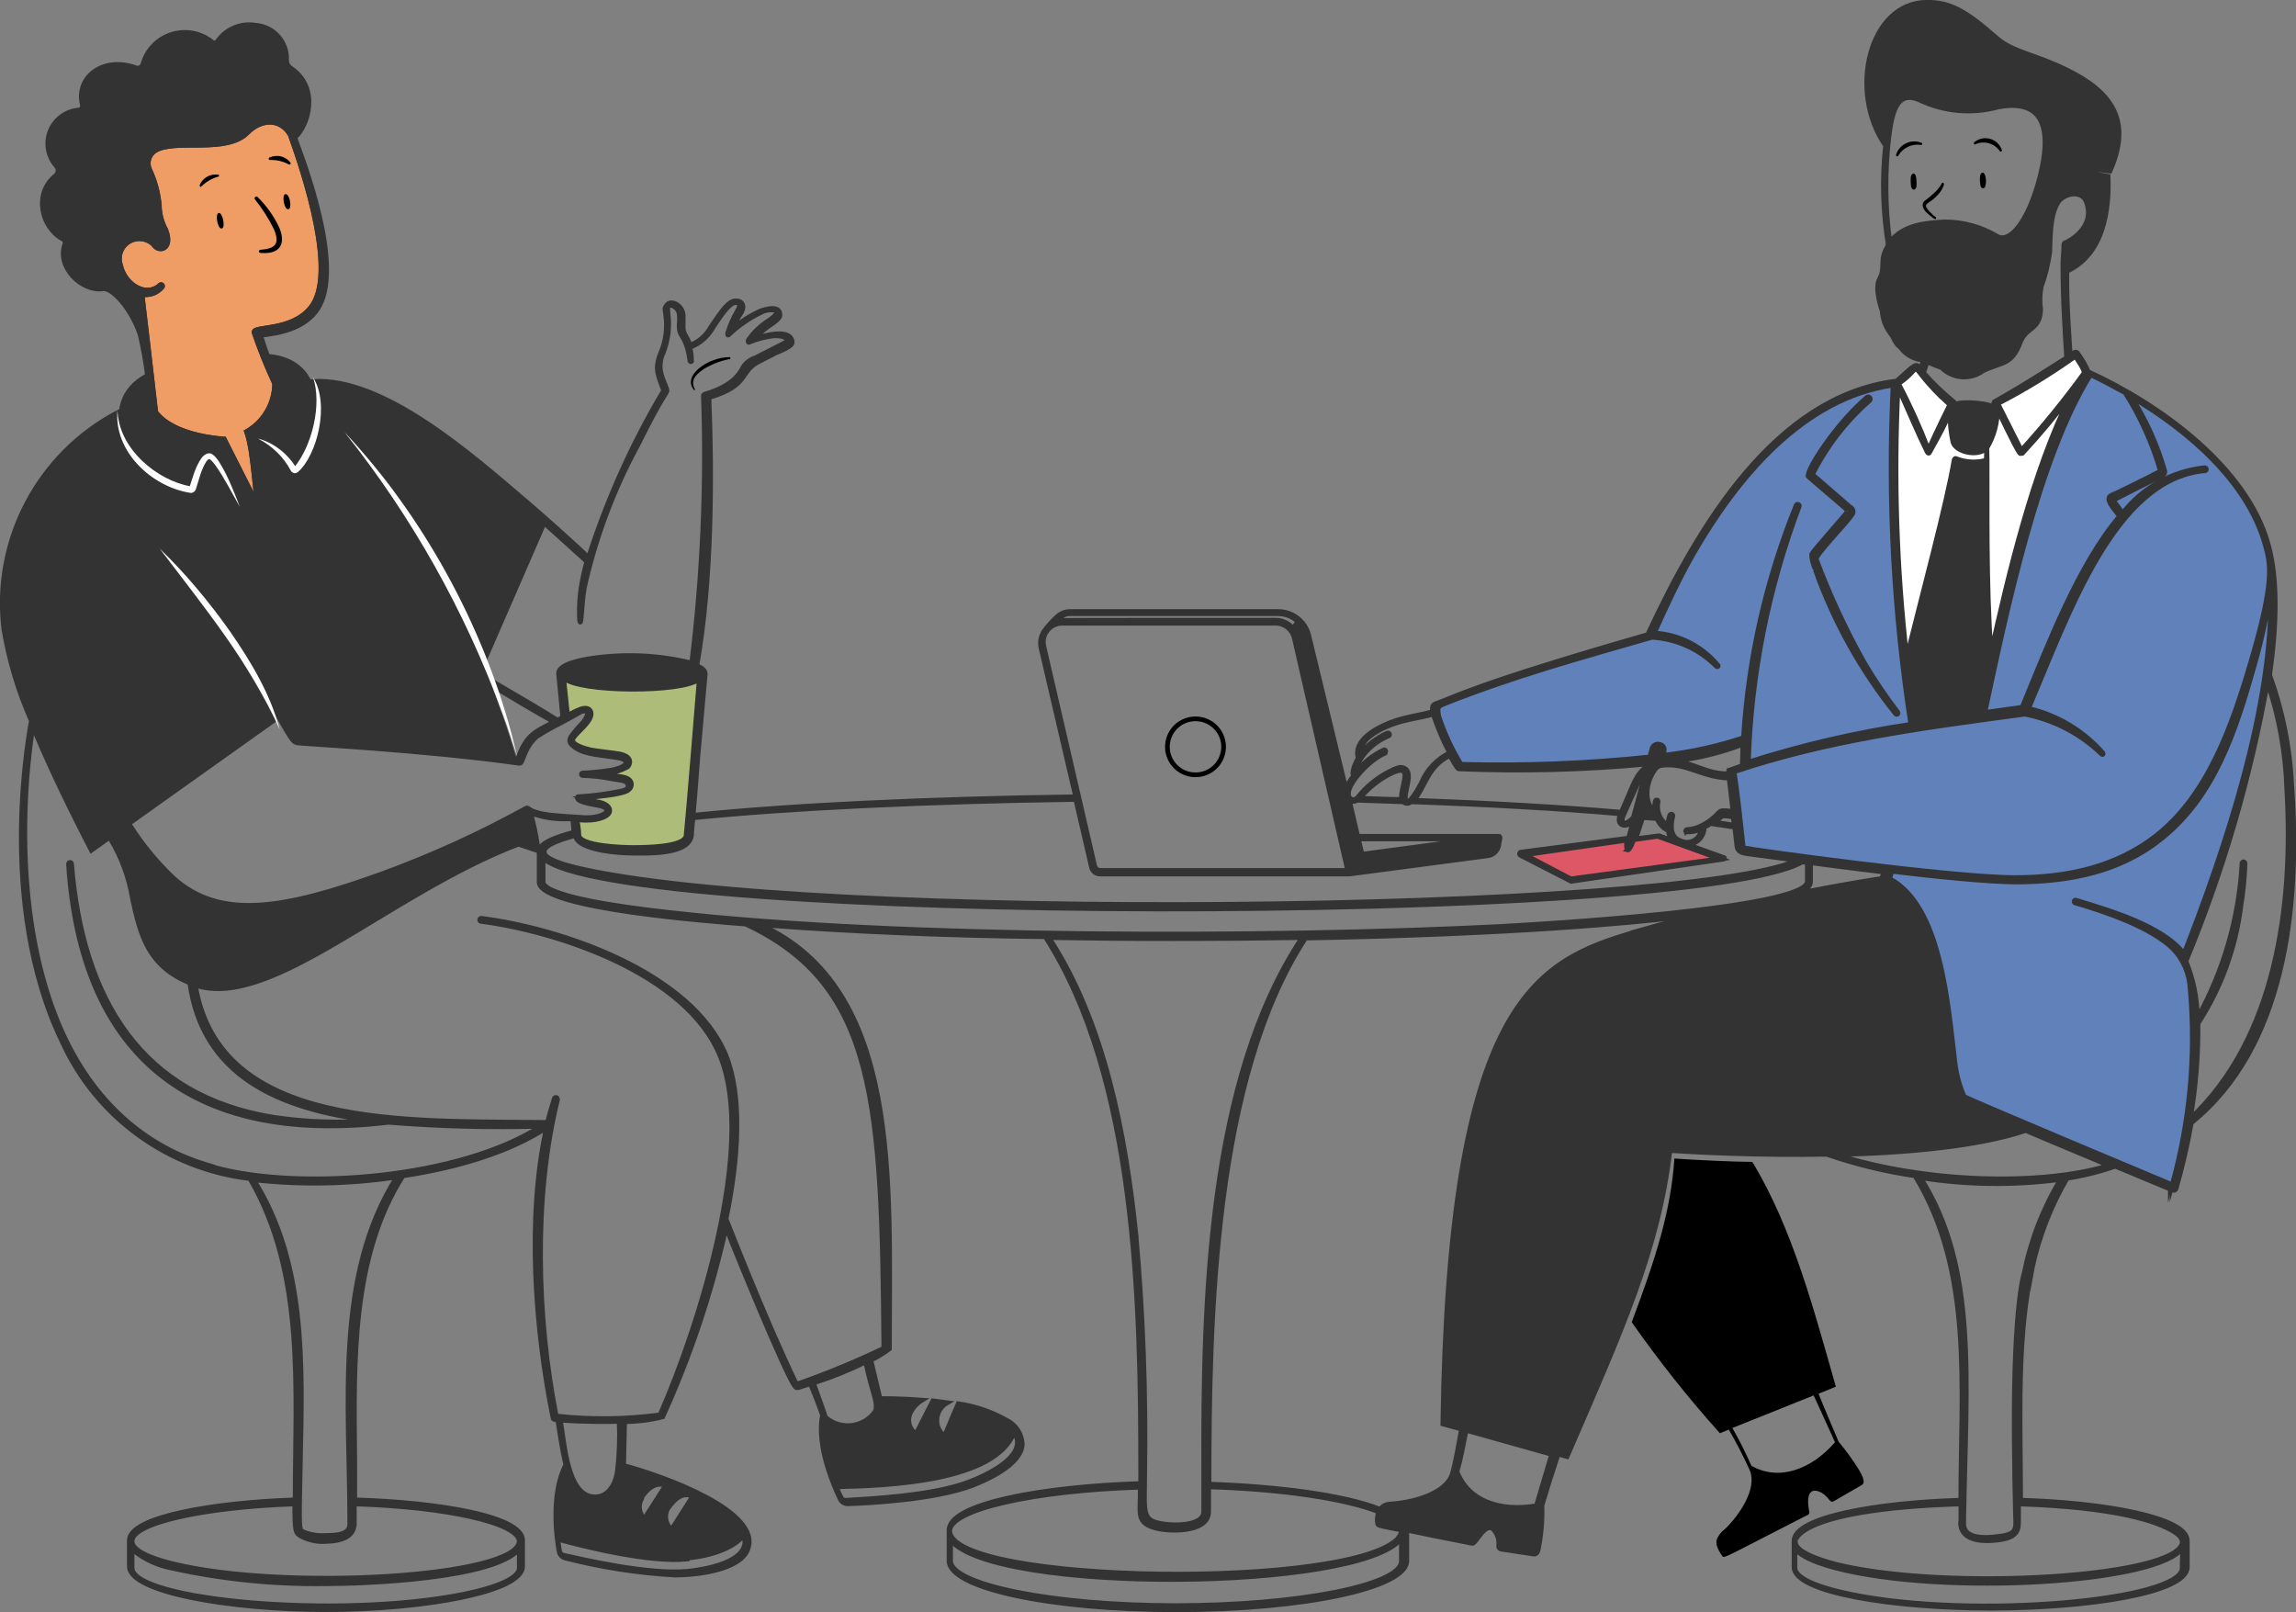 <svg xmlns="http://www.w3.org/2000/svg" width="490" height="344" viewBox="0 0 490 344" fill="none"><rect x="0" y="0" width="490" height="344" fill="#808080" stroke="none"/><g clip-path="url(#clip0_1256_8453)"><path d="M47.855 93.675C47.855 93.675 37.174 93.21 33.258 87.953C33.258 87.701 30.118 61.136 30.323 62.831C31.936 63.111 33.569 62.511 34.618 61.262C34.735 61.136 34.735 60.933 34.608 60.817C34.482 60.701 34.278 60.701 34.161 60.827C31.275 63.547 26.62 60.827 25.696 56.47C24.987 54.224 26.231 51.843 28.486 51.136C30.012 50.661 31.673 51.068 32.801 52.191C33.831 53.963 37.048 53.266 35.376 49.016C34.502 47.428 34.035 45.647 34.016 43.836C33.773 41.174 33.073 38.57 31.926 36.149C31.275 34.688 31.8 32.974 33.16 32.122C37.456 29.556 48.263 32.916 52.851 28.298C55.581 25.5 59.751 25.045 61.957 28.763C65.018 37.321 72.074 58.551 66.331 65.628C62.083 70.934 53.696 69.394 54.26 71.011C55.523 74.7 56.981 78.32 58.633 81.854C58.604 86.094 56.32 89.996 52.637 92.106C54.26 96.773 54.386 106.057 55.776 113.976C55.776 114.363 54.93 114.228 54.853 113.773C54.386 111.004 54.007 108.08 53.696 105.215L47.855 93.675Z" fill="#EF9D65" stroke="#333333" stroke-miterlimit="10"></path><path d="M57.661 34.145C59.071 34.097 60.47 34.436 61.704 35.123C61.957 35.123 62.142 34.92 62.015 34.736C60.995 33.361 59.158 32.887 57.593 33.584C57.438 33.603 57.331 33.748 57.35 33.903C57.37 34.058 57.516 34.165 57.671 34.145H57.661ZM148.357 83.161C147.249 81.263 148.357 79.986 150.232 78.727C151.885 77.73 153.692 77.023 155.587 76.646C155.704 76.684 155.84 76.626 155.879 76.5C155.918 76.384 155.86 76.249 155.733 76.21C155.685 76.191 155.626 76.191 155.578 76.21C151.302 76.21 145.286 80.16 148.221 83.335C148.221 83.151 148.298 83.151 148.347 83.151L148.357 83.161ZM46.562 37.708C46.815 37.708 46.815 37.272 46.562 37.272C44.871 37.021 43.239 37.95 42.597 39.528C42.597 39.78 42.782 39.993 42.986 39.78C43.977 38.792 45.212 38.076 46.562 37.698V37.708ZM60.898 41.426C60.052 41.581 60.664 44.833 61.539 44.659C62.414 44.485 61.821 41.271 60.898 41.426ZM47.33 48.754C48.176 48.628 47.534 45.317 46.689 45.443C45.843 45.569 46.436 48.958 47.33 48.754ZM54.386 42.52C55.99 44.504 57.36 46.663 58.478 48.958C59.867 52.346 58.478 53.062 55.494 53.314C55.319 53.362 55.212 53.546 55.261 53.73C55.29 53.837 55.377 53.924 55.494 53.963C59.741 54.369 61.102 52.094 59.586 48.532C58.439 46.082 56.845 43.856 54.901 41.968C54.571 41.813 54.182 42.2 54.386 42.529V42.52Z" fill="black"></path><path d="M489.106 168.258C488.795 159.991 487.201 151.829 484.373 144.055C485.889 133.387 486.151 123.541 484.062 116.135C479.504 99.706 461.058 86.346 445.663 79.318C445.051 77.885 444.264 76.529 443.321 75.29C443.194 75.135 442.99 75.087 442.806 75.164L441.824 75.832C441.571 71.35 440.979 64.399 441.105 57.884C450.163 53.73 450.036 41.832 449.91 37.631C446.81 37.176 443.816 36.149 441.105 34.581C441.105 34.581 440.775 34.378 440.852 34.252C440.93 34.126 441.241 34.252 441.241 34.252C444.118 35.481 447.179 36.246 450.299 36.508C455.061 25.791 450.688 19.643 441.192 14.977C434.214 11.511 429.588 11.211 426.012 8.026C419.345 2.178 416.099 0.484 411.288 0.484C398.828 0.484 394.406 19.682 402.405 31.067C401.627 38.153 401.832 45.317 402.998 52.346C400.908 55.521 402.531 56.964 401.122 59.5C399.936 61.63 401.686 66.296 401.686 66.374C401.802 68.058 402.385 69.675 403.387 71.04C404.232 72.018 404.446 73.373 405.544 74.09C406.701 75.697 408.508 76.704 410.481 76.83L409.888 78.775C408.907 77.285 408.78 77.72 404.737 81.341H404.485C378.905 84.623 362.461 112.108 351.644 135.41C313.731 146.33 310.184 148.896 306.423 150.155C305.626 150.406 305.626 151.055 305.752 151.82C304.003 152.488 299.96 152.875 296.568 154.23C289.415 157.154 289.415 160.281 289.871 161.772C289.201 162.798 288.297 165.16 288.948 165.538C288.19 166.361 287.617 167.329 287.247 168.384L279.317 135.623C278.598 132.603 275.876 130.473 272.757 130.492H228.313C227.215 130.511 226.175 130.976 225.426 131.77C224.571 132.554 223.794 133.416 223.084 134.336C222.18 135.449 221.85 136.92 222.18 138.305L229.567 170.02C197.835 170.456 168.902 171.811 147.929 173.97C148.444 168.326 148.959 160.997 148.959 161.152L150.505 143.823C150.505 142.642 148.988 142.255 148.726 142.003C151.914 124.054 151.992 101.962 151.302 84.836C160.078 82.27 157.735 79.25 161.982 77.149L165.51 75.329C165.51 75.329 168.756 74.1 169.009 73.306C169.087 73.073 169.087 72.822 169.009 72.589C168.212 70.227 163.528 71.457 161.137 72.279C161.924 71.302 162.847 70.44 163.868 69.714C165.646 68.533 166.677 67.768 166.443 66.916C166.161 65.251 163.693 65.812 162.07 66.451C160.058 67.39 158.182 68.581 156.482 70.014C156.88 68.92 157.405 67.884 158.056 66.916C159.164 65.222 158.309 64.118 156.948 64.196C155.587 64.273 154.373 65.764 151.671 69.84C150.699 71.611 149.115 72.977 147.22 73.683C146.578 71.35 145.674 71.476 145.801 69.327V67.197C145.548 64.99 143.225 64.021 142.399 64.99C141.573 65.958 142.01 66.016 142.069 67.245C142.467 69.956 142.108 72.725 141.039 75.242C139.6 78.805 140.446 79.986 141.631 83.345C134.945 94.575 129.57 106.531 125.595 118.981C123.02 116.416 115.099 109.397 112.495 107.19C100.754 97.189 81.871 80.373 66.68 81.399C69.256 85.881 67.4 96.598 63.152 101.013C63.026 101.013 62.764 101.4 62.511 101.013C60.839 98.012 58.157 95.688 54.94 94.449C54.551 94.449 54.755 93.733 55.144 93.81C58.332 94.837 61.063 96.937 62.861 99.754C67.594 94.062 71.306 77.168 57.117 76.016C56.573 74.525 56.058 73.044 55.62 71.534C60.042 71.098 64.6 69.995 67.332 66.558C73.406 58.871 66.35 38.512 62.91 29.363C65.844 26.797 68.264 18.694 62.064 14.541C61.481 14.154 61.141 13.495 61.16 12.799C61.325 8.955 58.4 5.673 54.542 5.392C51.393 4.86 48.215 6.196 46.407 8.829C46.164 9.168 45.698 9.265 45.348 9.033C41.412 5.78 35.571 6.322 32.305 10.243C31.46 11.249 30.847 12.431 30.497 13.699C30.323 14.309 29.681 14.667 29.059 14.483C29.04 14.483 29.02 14.473 29.001 14.464C21.896 11.898 16.133 16.613 17.572 22.334C17.717 22.809 17.445 23.312 16.969 23.448C16.901 23.467 16.823 23.477 16.745 23.486C12.78 23.845 9.865 27.34 10.224 31.29C10.37 32.838 11.011 34.31 12.061 35.462C12.557 36.111 12.45 37.03 11.808 37.544C7.172 41.29 8.795 48.512 13.354 50.981C13.81 51.204 14.014 51.746 13.82 52.21C12.119 56.828 17.222 62.259 22.032 61.62C23.782 61.369 27.825 65.386 29.905 71.36C30.575 74.206 31.09 77.207 31.479 80.131C20.157 86.027 27.31 101.226 40.537 103.695C40.926 102.388 42.364 97.77 44.318 97.257C44.862 97.082 45.455 97.266 45.814 97.722C48.273 101.013 50.324 104.585 51.937 108.361C52.141 108.748 51.344 109 51.169 108.613C50.372 106.996 46.203 97.46 44.531 97.896C42.86 98.331 41.674 103.23 41.13 104.789C41.052 104.934 40.906 105.031 40.741 105.04C30.964 103.346 24.627 94.788 25.094 88.04C8.173 96.937 -1.497 115.361 0.826 134.307C1.953 141.016 3.926 147.57 6.696 153.795C6.696 154.075 -1.254 192.529 13.392 222.531C20.72 238.466 35.862 249.444 53.337 251.497C65.252 271.856 62.987 296.698 62.987 320.049C45.328 320.639 27.601 323.737 27.601 328.684V334.251C27.601 339.711 48.914 343.477 69.576 343.477C90.239 343.477 111.532 339.711 111.532 334.251V328.684C111.532 323.553 93.514 320.562 75.709 320.049V311.152C75.476 290.279 75.068 268.052 86.001 250.906C97.683 249.164 108.831 245.775 116.625 240.654C112.378 259.755 114.205 283.851 118.015 302.516C118.015 302.981 118.53 302.904 119.045 302.981C119.56 306.544 120.153 309.981 120.746 312.594C117.5 318.771 118.792 328.307 119.327 331.105C119.453 331.763 119.959 332.296 120.61 332.46C128.297 334.445 136.169 335.665 144.11 336.1C148.794 336.1 157.901 334.997 159.553 330.669C162.818 322.547 141.534 314.957 133.098 312.72L133.302 303.359C136.043 303.359 138.774 303.01 141.437 302.332C147.336 289.369 151.865 275.825 154.946 261.923C157.522 268.594 167.425 292.69 169.592 295.769C169.923 296.204 170.107 296.156 170.389 296.098L172.965 295.275C173.557 296.708 174.539 299.176 175.54 301.965C174.179 308.703 178.116 317.348 179.321 319.913C179.632 320.533 180.273 320.911 180.963 320.891C185.181 320.765 199.516 320.049 207.602 316.941C214.114 314.376 217.894 311.355 218.157 308.383C218.167 306.108 216.855 304.027 214.784 303.049C211.606 301.238 208.117 300.048 204.492 299.535C202.665 303.736 202.043 305.43 201.742 305.992C201.441 306.553 201.382 306.244 201.052 305.992C199.448 304.211 199.604 301.471 201.392 299.873C201.625 299.66 201.888 299.476 202.16 299.322L199.098 298.915C196.863 303.194 196.066 304.937 195.677 305.585C195.289 306.234 195.347 305.943 195.036 305.585C193.967 304.588 193.646 303.029 194.21 301.684C194.744 300.464 195.648 299.447 196.785 298.76C192.431 298.431 188.835 298.431 187.805 298.431L185.852 290.231C187.251 289.573 188.583 288.759 189.817 287.82C189.817 251.419 192.392 210.904 162.255 197.321C181.682 198.831 203.433 199.683 223.075 199.887C242.561 230.189 243.435 278.11 243.435 313.998V316.564C222.841 317.203 202.539 320.794 202.539 326.506V333.07C202.539 338.792 223.716 343.506 251.074 343.506C278.432 343.506 300.232 338.792 300.232 333.07V326.506C305.383 327.61 305.227 327.561 312.866 329.072C313.313 329.188 313.77 329.275 314.227 329.323C314.868 329.575 316.802 324.967 318.6 326.225C319.562 327.203 320.009 328.559 319.834 329.914C319.834 330.195 320 330.456 320.272 330.553L327.25 331.608C328.231 331.792 328.231 330.553 328.309 330.505C328.921 327.455 329.184 324.338 329.077 321.22C330.311 317.116 330.855 315.373 332.527 310.3L334.432 310.813C345.958 284.2 353.918 266.686 356.387 245.514C362.383 245.901 375.533 246.569 389.848 246.308C395.971 248.428 402.279 249.967 408.683 250.896C421.22 271.411 418.46 296.069 418.46 320.117C400.442 320.659 382.87 323.757 382.87 328.81V334.396C382.87 339.857 404.183 343.167 424.846 343.167C445.508 343.167 466.801 339.915 466.801 334.396V328.675C466.617 323.757 448.783 320.62 431.231 320.117C431.231 305.217 430.482 289.611 432.727 275.661C432.727 275.971 433.709 270.53 433.709 270.53C435.157 263.811 437.674 257.363 441.144 251.429C444.643 250.887 448.093 250.025 451.436 248.863L463.759 253.994C464.031 254.082 464.313 253.927 464.401 253.665C465.732 249.028 466.821 244.333 467.666 239.589C487.59 223.596 490.884 193.72 489.135 168.239L489.106 168.258ZM483.032 116.338C484.217 120.54 485.121 124.025 479.922 141.587C475.937 155.073 470.786 169.788 459.765 178.453C451.174 185.191 440.619 187.398 429.676 187.398C415.982 187.398 372.85 181.376 372.053 181.095C371.742 180.97 371.616 180.844 371.616 180.534C371.023 175.151 370.43 169.488 369.711 164.821C389.45 158.209 408.887 155.595 431.639 152.546H431.824C438.005 153.756 443.69 156.728 448.19 161.104C448.258 161.172 448.375 161.172 448.443 161.104C448.491 161.026 448.491 160.92 448.443 160.843C444.283 156.079 438.714 152.739 432.533 151.307C441.027 131.518 450.756 102.388 470.057 100.597C470.232 100.645 470.417 100.548 470.475 100.364C470.524 100.19 470.426 100.006 470.242 99.948C470.183 99.929 470.115 99.929 470.057 99.948C463.147 100.694 456.83 104.208 452.583 109.687C451.99 108.71 451.319 107.77 450.571 106.89L461.203 101.507C461.475 101.352 461.65 101.052 461.641 100.742C460.047 95.127 457.637 89.773 454.488 84.846C466.481 91.971 479.222 102.794 483.032 116.329V116.338ZM359.808 177.484C360.935 177.591 362.062 177.388 363.073 176.894C362.966 178.559 361.528 179.827 359.856 179.73C359.487 179.711 359.118 179.614 358.777 179.459C356.513 178.772 356.435 176.41 356.999 174.154C357.154 173.747 356.484 173.564 356.357 173.951C356.105 174.658 355.969 175.403 355.969 176.158C354.239 175.074 353.403 173.012 353.879 171.027C353.879 170.64 353.286 170.562 353.238 171.027C353.111 171.782 353.111 172.557 353.238 173.312C350.662 171.23 351.226 166.874 353.238 164.163C353.578 163.698 354.103 163.389 354.676 163.321C359.827 162.653 363.17 165.886 369.011 166.041C369.264 168.326 369.604 170.862 369.857 173.196C369.176 173.041 368.477 172.973 367.767 172.992C366.786 172.992 367.048 173.457 364.959 175.074C364.2 175.626 363.394 176.081 362.539 176.458C361.722 176.787 360.848 176.981 359.963 177.02C359.788 177.078 359.691 177.271 359.749 177.446C359.749 177.465 359.769 177.494 359.778 177.513L359.808 177.484ZM347.504 181.386C348.097 181.57 348.864 179.237 348.864 179.179L354.015 178.462L367.194 183.254L335.462 187.533L325.685 182.402L347.513 179.275C347.28 179.953 347.28 180.699 347.513 181.376L347.504 181.386ZM350.75 173.699L351.343 171.879C351.634 172.663 352.14 173.351 352.781 173.883L350.75 173.699ZM353.636 174.677C354.074 175.81 354.929 176.729 356.027 177.242C356.105 178.075 356.474 178.859 357.086 179.45L354.103 178.346L349.088 178.985L350.585 174.445L353.646 174.677H353.636ZM346.065 173.322C333.198 172.218 318.377 171.376 301.748 170.756C304.197 167.958 304.605 163.505 309.465 161.22C309.62 161.53 310.961 164.066 311.292 164.066C324.703 164.628 338.135 164.289 351.488 163.04V163.553C349.098 165.267 348.913 166.709 346.056 173.215V173.322H346.065ZM346.454 174.009C346.454 174.009 349.204 167.774 349.263 167.726C349.72 166.661 350.361 165.683 351.168 164.851L348.592 174.415C347.251 175.984 345.56 176.265 346.454 173.902V174.009ZM368.875 164.725C368.836 164.86 368.836 164.996 368.875 165.131C364.113 165.131 361.518 162.798 357.349 162.392C362.344 161.82 367.252 160.63 371.946 158.829C371.946 159.784 371.904 161.298 371.82 163.369L369.245 164.289C369.06 164.279 368.895 164.415 368.885 164.599C368.885 164.599 368.885 164.618 368.885 164.628V164.734L368.875 164.725ZM367.719 174.086C368.467 174.106 369.206 174.193 369.935 174.338C369.935 174.929 370.061 175.568 370.119 176.081C368.759 175.897 367.388 175.645 365.901 175.442C366.533 174.987 367.145 174.503 367.728 173.98V174.086H367.719ZM445.78 80.121C448.355 81.273 450.746 82.687 453.166 83.945C456.461 89.144 458.997 94.778 460.708 100.684C458.958 101.604 450.153 106.018 450.231 105.815C448.793 106.531 450.484 108.38 451.98 110.297C443.253 120.55 436.819 137.366 431.182 151.065L423.232 152.168C427.761 131.015 434.661 97.896 445.78 80.131V80.121ZM442.922 76.094C443.389 76.733 445.08 79.192 444.75 79.656C440.6 85.368 436.139 90.858 431.396 96.085L426.381 86.143C432.105 83.18 437.606 79.831 442.854 76.094H442.932H442.922ZM439.861 42.462C441.61 40.971 444.419 40.971 445.216 42.975C447.432 48.822 440.969 51.688 440.92 51.746C440.677 51.726 440.473 51.91 440.454 52.152C440.454 52.172 440.454 52.191 440.454 52.201C440.454 53.633 440.25 55.047 440.25 56.48C440.25 64.864 440.765 71.273 441.047 76.346C432.504 81.806 429.102 83.752 425.604 85.756C425.477 85.978 425.477 86.249 425.604 86.472L425.992 87.188C424.836 85.959 418.888 85.552 417.265 86.269C417.255 86.104 417.177 85.949 417.061 85.833C414.709 83.906 412.512 81.806 410.501 79.531C410.627 79.279 411.142 77.662 411.268 77.197C412.26 77.672 413.28 78.088 414.33 78.427C416.691 80.818 420.462 81.128 423.184 79.143C427.1 77.197 429.306 78.04 431.134 73.093C432.446 69.656 435.381 70.527 435.507 66.016C435.283 64.399 435.322 62.753 435.633 61.146C436.518 58.736 437.13 56.228 437.46 53.682C437.567 49.78 437.567 44.911 439.773 42.452H439.851L439.861 42.462ZM403.318 51.688C402.288 44.175 402.23 36.556 403.134 29.024C403.834 23.69 404.932 19.285 409.645 21.337C414.884 23.845 420.851 24.367 426.449 22.828C434.166 21.395 438.568 24.852 435.381 37.621C433.038 46.847 429.122 51.978 426.245 50.439C422.863 48.415 418.995 47.35 415.049 47.341C411.366 47.593 406.351 47.728 403.289 51.697H403.318V51.688ZM414.126 84.662C414.719 85.252 415.389 85.843 415.953 86.356C413.377 91.487 411.531 95.688 411.395 95.969C409.548 91.148 407.42 86.443 405.01 81.873C411.035 77.846 406.04 76.665 414.097 84.671H414.126V84.662ZM404.941 83.171C407.332 88.524 409.266 93.142 411.064 96.763C411.317 97.325 411.579 97.199 411.657 96.947C412.58 95.127 413.232 94.382 416.031 88.563C415.963 90.654 416.167 92.745 416.623 94.798C417.187 96.879 422.076 98.109 423.903 95.979C425.37 93.491 426.138 90.654 426.119 87.779C426.119 87.779 430.035 96.114 430.881 97.141C431.007 97.344 431.347 97.141 431.474 97.141C435.128 93.22 438.559 89.096 441.766 84.807C433.758 100.519 428.354 123.444 424.758 139.67C423.65 125.516 423.99 106.338 423.913 98.651C423.835 90.964 423.786 98.651 423.728 98.651C421.619 99.232 419.384 99.115 417.343 98.322C417.158 98.167 416.983 98.322 416.876 98.573C415.379 107.548 410.16 126.959 406.759 140.648C404.582 121.576 403.97 102.368 404.903 83.19H404.932L404.941 83.171ZM307.832 150.338C323.275 144.239 336.453 140.696 352.198 136.136C357.407 136.446 362.325 138.663 365.989 142.371C366.193 142.555 366.475 142.216 366.271 142.119C362.908 138.043 358 135.536 352.703 135.226C355.279 129.456 357.854 123.948 360.964 118.429C370.615 101.71 384.59 85.097 403.659 82.329C402.473 106.522 403.736 130.763 407.439 154.705C395.68 156.447 384.095 159.139 372.772 162.759C373.365 144.084 377.039 125.642 383.638 108.148C383.764 107.819 383.123 107.587 382.997 107.896C376.563 123.735 372.763 140.502 371.723 157.561C366.135 159.41 360.381 160.668 354.53 161.327C354.53 161.327 355.561 159.245 353.685 158.945C352.985 158.819 352.324 159.274 352.188 159.971L351.722 161.665C338.349 163.079 324.888 163.602 311.447 163.234C309.464 160.01 307.871 156.573 306.685 152.981C306.325 150.958 306.578 150.852 307.822 150.368L307.832 150.338ZM295.576 160.591C295.965 160.407 295.576 159.826 295.324 160.029C293.011 161.123 290.97 162.74 289.376 164.744C289.376 162.74 291.951 158.848 296.296 157.057C296.471 157.009 296.587 156.835 296.539 156.651C296.49 156.476 296.315 156.36 296.13 156.409C296.091 156.418 296.043 156.438 296.014 156.467C293.759 157.454 291.796 159.003 290.299 160.949C290.299 159.719 290.552 157.183 296.733 154.714C299.794 153.485 304.041 153.02 305.869 152.381C306.802 155.237 307.968 158.006 309.367 160.659C306.607 162.004 304.45 164.308 303.293 167.145C301.077 171.376 299.201 172.866 300.183 168.326C300.494 166.893 301.009 164.812 299.979 164.095C298.949 163.379 298.152 163.844 296.402 164.686C293.856 166.003 291.611 167.832 289.813 170.069C289.191 170.988 287.675 170.814 287.782 169.226C287.889 166.893 292.311 162.101 295.576 160.717V160.591ZM299.075 170.591C296.218 170.591 293.205 170.407 290.221 170.34C291.961 168.229 294.099 166.487 296.529 165.209C302.088 162.411 298.871 167.542 299.075 170.591ZM225.776 132.138C226.933 131.218 227.448 130.957 228.352 130.957H272.796C274.37 130.967 275.876 131.576 277.014 132.651L275.906 134.084C275.021 132.971 273.67 132.332 272.251 132.341C222.608 132.341 226.389 132.341 225.407 132.525L225.767 132.138H225.776ZM222.764 137.908C222.268 135.739 223.628 133.58 225.805 133.087C226.116 133.019 226.437 132.98 226.758 132.99H272.154C274.088 132.951 275.779 134.268 276.217 136.146L287.617 185.752H234.912C234.28 185.762 233.726 185.326 233.6 184.697L222.764 137.908ZM229.586 170.591L232.929 184.997C233.104 185.888 233.891 186.527 234.805 186.507H288.005L317.521 182.606C318.726 182.451 319.679 181.521 319.864 180.321C319.864 179.605 320.456 178.453 319.864 178.453H289.755L287.957 170.766C288.462 171.095 289.123 171.095 289.629 170.766L299.483 171.095C299.921 171.54 300.64 171.55 301.087 171.114L301.106 171.095C317.861 171.685 332.916 172.528 345.813 173.66C345.56 174.377 345.298 175.355 345.939 175.868C346.201 176.052 346.522 176.139 346.843 176.119C347.455 176.032 348.029 175.771 348.485 175.355L347.562 178.84L324.577 181.841C324.324 181.841 324.14 182.199 324.422 182.48L335.307 188.066L367.894 183.322C368.078 183.322 368.078 182.993 367.894 182.993L360.177 180.224C362.16 180.127 363.715 178.491 363.705 176.507C364.191 176.303 364.648 176.042 365.065 175.742L370.216 176.507C370.498 178.656 370.625 180.224 370.683 180.534C370.809 182.044 372.384 182.044 373.258 182.228L383.551 183.584C358.35 194.785 172.352 196.866 122.962 185.152C115.857 183.409 116.12 182.102 116.168 181.638C116.168 180.098 120.93 178.791 122.806 178.278C122.855 178.598 122.962 178.908 123.137 179.179C124.964 181.512 132.146 182.054 135.052 182.054C137.958 182.054 147.171 182.49 147.589 178.152C147.589 177.175 147.774 175.868 147.9 174.512C168.776 172.411 197.825 171.046 229.586 170.591ZM289.891 179.024H314.956L290.688 182.277L289.891 179.024ZM113.204 173.457C115.673 174.386 118.297 174.822 120.921 174.735H122.233L122.485 177.581C118.501 178.636 116.159 179.663 115.381 180.757L114.74 180.573C114.39 178.162 113.884 175.781 113.223 173.447H113.194L113.204 173.457ZM149.231 144.946C149.231 144.946 146.811 174.861 146.423 178.278C146.17 180.844 137.316 180.844 135.023 180.844C132.729 180.844 123.875 180.534 123.545 178.278C123.545 177.175 123.234 175.538 123.156 174.948H123.671C127.073 175.335 129.794 174.357 130.076 173.254C130.358 172.15 129.123 171.385 127.656 171.124C126.519 170.959 125.411 170.679 124.332 170.282C126.004 170.098 133.234 169.643 134.245 168.462C134.682 168.094 134.857 167.493 134.682 166.951C134.294 165.925 133.011 165.722 130.766 165.538L127.908 165.151C130.017 165.17 132.107 164.647 133.954 163.64C134.42 163.205 135.139 161.559 132.408 160.92C131.3 160.668 127.257 160.281 126.081 160.02C124.905 159.758 121.446 158.839 122.379 157.454C123.312 156.07 126.159 154.066 126.159 152.323C126.159 151.481 125.459 150.784 123.943 151.297C122.962 151.665 122.019 152.139 121.135 152.71L120.289 144.685C123.584 147.783 145.635 147.86 149.193 144.936H149.222L149.231 144.946ZM75.466 93.675C87.129 105.621 96.828 123.851 103.621 140.338L116.129 111.595L125.236 119.824C124.75 121.576 124.351 123.357 124.05 125.158C123.739 127.152 123.603 129.166 123.642 131.179C123.642 132.748 123.895 133.542 124.05 131.722C124.206 129.902 124.361 127.443 124.692 125.487C127.044 114.886 130.863 104.663 136.043 95.108C141.631 83.877 142.351 83.926 142.351 83.335C142.351 82.745 141.447 81.389 140.99 79.26C140.766 77.943 140.941 76.578 141.505 75.358C142.564 72.725 142.934 69.869 142.564 67.052C142.564 65.871 142.36 65.696 142.691 65.28C143.021 64.864 144.78 65.435 144.955 67.1C145.033 67.778 145.033 68.455 144.955 69.123C144.771 72.299 146.394 70.943 147.249 77.043C147.249 77.246 147.686 77.197 147.579 77.043C147.579 76.055 147.453 75.077 147.22 74.119C149.29 73.354 151.029 71.882 152.108 69.966C154.528 66.2 155.947 64.631 156.87 64.583C157.794 64.534 158.153 65.096 157.385 66.326C156.511 67.816 155.811 69.414 155.296 71.069C155.296 71.534 155.296 71.582 155.5 71.457C157.512 69.53 159.815 67.933 162.323 66.713C163.304 66.161 164.451 65.996 165.54 66.248C165.695 66.326 165.792 66.48 165.792 66.655C165.792 67.216 164.48 68.146 163.372 68.862C161.982 69.84 160.768 71.04 159.796 72.425C159.465 72.938 159.796 73.141 159.796 73.064C161.584 72.308 163.469 71.824 165.403 71.65C167.794 71.65 168.183 72.473 167.979 72.802C167.775 73.131 161.419 76.191 161.283 76.317C160.252 76.636 159.358 77.275 158.707 78.136C158.318 78.727 157.211 82.212 150.369 84.11C150.232 84.158 150.135 84.274 150.116 84.42C150.777 103.482 149.941 122.563 147.618 141.49C140.747 139.805 133.623 139.447 126.616 140.435C124.604 140.715 119.259 141.616 119.2 143.639L120.104 153.049L118.996 153.688C114.953 151.123 109.161 147.792 105.05 145.382C105.176 145.846 105.38 146.224 105.516 146.611C109.375 148.915 114.263 151.868 118.229 154.046C114.312 156.128 112.358 156.612 110.512 161.917H109.744C102.922 139.147 90.598 111.817 74.766 93.849C74.873 93.539 75.155 93.229 75.437 93.52L75.466 93.646V93.675ZM47.826 93.675C47.826 93.675 37.145 93.21 33.228 87.953C33.228 87.701 30.089 61.136 30.293 62.831C31.907 63.111 33.539 62.511 34.589 61.262C34.706 61.136 34.706 60.933 34.579 60.817C34.453 60.701 34.249 60.701 34.132 60.827C31.246 63.547 26.59 60.827 25.667 56.47C24.958 54.224 26.202 51.843 28.456 51.136C29.982 50.661 31.644 51.068 32.772 52.191C33.802 53.963 37.019 53.266 35.347 49.016C34.472 47.428 34.006 45.647 33.986 43.836C33.743 41.174 33.044 38.57 31.897 36.149C31.246 34.688 31.771 32.974 33.131 32.122C37.427 29.556 48.234 32.916 52.821 28.298C55.552 25.5 59.722 25.045 61.928 28.763C64.989 37.321 72.045 58.552 66.301 65.629C62.054 70.934 53.667 69.394 54.231 71.011C55.494 74.7 56.952 78.32 58.604 81.854C58.575 86.094 56.291 89.996 52.608 92.106C54.231 96.773 54.357 106.057 55.747 113.976C55.747 114.363 54.901 114.228 54.824 113.773C54.357 111.004 53.978 108.08 53.667 105.215L47.826 93.675ZM110.833 334.561C110.833 336.642 106.459 338.666 98.888 340.205C72.094 345.559 28.184 341.483 28.184 334.561V330.611C30.653 332.673 33.617 334.058 36.776 334.638C47.515 337.001 58.487 338.104 69.489 337.949C78.032 337.949 105.516 336.894 110.823 330.543V334.571L110.833 334.561ZM75.622 325.073V320.92C95.438 321.511 110.803 325.025 110.803 328.917C110.395 336.604 60.723 339.508 36.96 333.709C34.57 333.118 28.233 331.453 28.184 328.917C28.029 325.015 43.365 321.588 62.9 320.92C62.9 327.155 63.104 327.097 64.26 327.813C65.922 328.684 67.798 329.072 69.664 328.917C72.57 328.839 75.612 328.075 75.612 325.073H75.622ZM74.64 325.073C74.766 327.407 72.064 327.639 69.625 327.639C67.983 327.765 66.34 327.523 64.814 326.923C63.784 326.332 63.784 327.232 64.095 312.13C64.562 290.822 65.281 269.339 54.133 251.758C64.299 252.881 74.572 252.688 84.68 251.168C71.297 272.243 74.64 299.699 74.64 325.025V325.073ZM46.174 249.212C44.813 248.418 25.716 245.572 14.18 222.192C4.655 202.781 3.751 176.507 6.997 155.024C12.148 167.484 18.66 179.74 19.506 181.434C20.225 180.921 52.967 157.619 58.342 153.795C52.889 143.339 43.161 127.288 34.638 119.059C34.511 118.943 34.502 118.739 34.628 118.613C34.745 118.488 34.949 118.478 35.075 118.604C42.461 124.654 50.926 137.627 55.999 146.805C62.715 158.722 62.326 158.287 63.716 158.548C64.824 158.732 90.763 160.039 110.842 162.885C111.688 163.04 111.61 159.836 114.467 157.241C116.032 156.205 117.665 155.276 119.356 154.443C121.446 153.34 123.399 152.236 123.992 151.878C125.1 151.413 126.208 151.878 124.381 154.211C123.438 155.15 122.573 156.176 121.805 157.26C121.475 157.977 121.339 158.567 122.787 159.545C124.973 161.114 128.53 161.085 132.156 161.753C134.187 162.14 134.449 163.495 130.581 164.318C128.492 164.657 126.392 164.87 124.274 164.957C124.128 165.005 124.04 165.16 124.089 165.306C124.118 165.393 124.186 165.46 124.274 165.489C126.422 165.538 128.55 165.78 130.659 166.206C132.748 166.516 133.72 166.593 133.983 167.358C134.245 168.123 133.779 168.539 132.671 168.791C129.58 169.43 126.451 169.846 123.302 170.02C123.195 170.088 123.166 170.233 123.234 170.34C123.253 170.369 123.273 170.388 123.302 170.407C123.302 171.124 126.801 171.714 127.52 171.84C131.689 172.528 128.754 174.919 123.817 174.406C119.696 174.077 114.633 174.096 112.669 172.46C112.669 172.46 112.417 172.334 112.281 172.46C102.504 177.862 92.328 182.499 81.832 186.352C60.596 194.039 46.98 196.45 36.873 187.253C33.452 183.99 30.439 180.331 27.893 176.361L23.675 179.179C25.968 183.012 27.523 187.233 28.252 191.638C30.002 199.993 31.878 206.228 40.508 209.742C43.239 229.482 59.323 236.685 79.344 239.144C72.385 239.686 65.378 239.444 58.468 238.427C30.157 233.887 17.62 213.247 15.278 184.358C15.278 184.174 15.132 184.029 14.947 184.029C14.763 184.029 14.617 184.174 14.617 184.358C17.192 224.322 39.789 244.604 82.92 239.482C93.728 240.354 104.583 240.634 115.43 240.325C98.033 251.506 64.338 254.062 46.174 249.222V249.212ZM119.599 303.049C124.565 303.407 130.465 303.407 132.136 303.301C132.301 306.795 132.175 310.31 131.777 313.785C131.339 317.174 129.434 319.807 126.324 319.371C121.251 318.577 120.532 308.964 119.609 303.146V303.039L119.599 303.049ZM147.579 319.662L143.458 326.148C143.458 326.274 143.206 326.351 143.07 326.148C142.01 325.015 141.767 323.35 142.477 321.966C143.993 319.739 145.567 318.558 147.414 319.12C147.667 319.371 147.744 319.507 147.57 319.758V319.652L147.579 319.662ZM136.821 319.662C138.288 317.454 139.931 316.351 141.758 316.844C142.069 316.844 142.088 317.125 141.758 317.435L137.666 323.815C137.54 323.815 137.413 324.018 137.277 323.815C136.354 322.682 136.208 321.094 136.918 319.817L136.811 319.662H136.821ZM146.656 332.479C152.186 331.966 156.773 330.146 158.727 327.61C160.476 332.741 152.244 334.716 146.734 335.297C138.191 336.062 124.235 332.731 120.202 331.86C119.813 331.734 119.511 331.415 119.434 331.018C119.307 330.427 119.181 329.585 119.045 328.452C124.322 329.943 138.706 333.525 146.656 332.683V332.479ZM216.378 305.585C219.517 310.126 212.083 314.172 206.932 316.176C198.923 319.303 184.647 319.865 180.477 320.146C180.069 320.146 179.69 319.913 179.496 319.555C179.243 319.042 178.854 318.248 178.465 317.27C189.739 317.019 212.209 316.118 216.378 305.789V305.585ZM186.862 301.074C184.637 304.346 180.166 305.198 176.891 302.981C176.648 302.816 176.405 302.633 176.182 302.439C175.278 299.699 174.228 296.93 173.606 295.11C177.435 293.9 181.158 292.4 184.753 290.628C186.221 297.656 187.348 298.828 186.862 301.084V301.074ZM188.641 287.695C182.567 290.599 176.337 293.164 169.981 295.381C162.925 280.772 154.946 259.9 154.946 260.152C157.696 246.85 158.396 233.954 154.946 225.232C147.531 207.283 119.298 198.028 102.698 195.956C102.513 195.956 102.368 196.101 102.368 196.285C102.368 196.469 102.513 196.614 102.698 196.614C118.141 198.618 146.452 207.38 153.731 225.435C161.448 244.381 149.154 283.067 140.864 301.906C133.516 302.894 126.072 302.971 118.705 302.158C114.613 281.499 113.768 255.805 118.987 234.632C118.987 234.071 118.442 234.071 118.316 234.38C117.723 236.201 117.286 237.769 116.819 239.511C86.575 239.124 46.844 241.225 41.693 210.236C57.807 215.57 82.872 190.777 110.638 180.137L115.06 181.628V188.318C115.498 193.981 153.07 196.701 159.125 197.186C187.183 210.313 188.155 235.562 188.622 287.685L188.641 287.695ZM242.454 263.676C240.218 242.145 235.757 218.145 223.842 200.071C242.094 200.38 259.131 200.38 277.888 200.071C257.683 230.45 256.76 277.878 256.886 314.134V322.566C256.886 325.848 249.529 325.722 246.594 324.822C243.659 323.921 244.3 321.511 244.3 314.056C244.563 297.24 243.941 280.424 242.444 263.676H242.454ZM299.075 333.128C299.075 338.259 276.994 342.616 250.841 342.616C224.688 342.616 202.869 338.182 202.869 333.051V328.617C211.976 340.128 289.988 339.663 299.075 328.336V333.128ZM298.609 327.997C289.347 339.353 203.073 338.075 202.685 326.69C202.685 322.15 220.47 318.055 243.299 317.358C243.581 322.334 242.143 324.744 246.283 325.974C249.14 326.893 257.887 327.203 257.945 322.614V317.28C273.855 317.745 287.335 319.846 294.264 322.614C293.924 323.428 293.837 324.318 294.012 325.18C294.012 325.306 294.264 325.432 294.4 325.509C294.536 325.587 298.958 326.487 299.085 326.487C299.085 327.019 298.9 327.532 298.57 327.949L298.618 327.997H298.609ZM327.95 321.307C320.233 322.614 313.41 320.407 310.942 314.027C311.787 311.104 312.302 308.131 312.895 305.208L331.147 310.339C330.71 311.772 327.901 321.259 327.901 321.259L327.95 321.307ZM348.923 198.889C327.532 205.095 309.241 213.808 307.919 303.852L311.904 304.956C311.437 307.522 310.67 312.033 309.95 314.492C308.716 318.597 302 320.465 297.753 320.852C296.519 320.978 295.363 320.852 294.566 322.082C287.072 319.032 272.533 317.164 258.023 316.699C258.023 281.092 259.102 230.043 278.617 200.177C368.107 198.483 377.321 190.564 348.884 198.841L348.932 198.889H348.923ZM320.971 197.66C270.862 200.225 191.314 200.225 143.079 194.736C137.413 194.097 122.106 192.355 117.14 189.605C116.703 189.353 115.906 188.763 115.906 188.25V183.119C130.989 197.447 360.634 197.447 384.571 183.961C384.95 183.99 385.329 183.99 385.708 183.961V188.037C386.039 193.962 327.007 197.34 320.981 197.65L320.971 197.66ZM384.134 190.535C385.164 189.992 386.398 189.305 386.398 188.124V184.097C391.238 184.736 396.69 185.452 402.172 186.101L401.53 187.485C400.86 187.533 393.833 188.637 384.134 190.535ZM465.723 334.561C465.723 341.56 421.094 345.588 395.019 340.205C387.448 338.666 383.074 336.642 383.074 334.561V330.485C384.775 332.567 389.022 333.845 391.666 334.561C414.825 340.641 461.417 337.814 465.888 330.156C465.839 330.979 465.703 332.441 465.703 334.561H465.723ZM430.793 322.614V320.92C451.922 321.617 460.542 324.686 464.041 326.893C466.335 328.355 466.228 329.788 464.041 331.279C454.983 337.175 412.93 338.966 391.977 333.845C382.122 331.279 383.308 329.052 383.172 328.975C383.035 328.897 383.045 322.024 418.48 320.92V324.434C418.48 324.434 417.168 329.943 426.945 328.539C431.551 327.823 430.706 325.538 430.784 322.614H430.793ZM431.95 271.798C431.95 271.798 429.374 279.485 429.938 312.227C429.938 315.741 430.064 319.178 430.123 322.682C430.123 325.732 430.92 327.348 426.799 327.813C417.556 329.169 419.306 324.638 419.082 324.376C419.597 294.171 422.095 270.54 409.869 251.313C419.763 252.862 429.822 252.988 439.754 251.671C436.003 257.877 433.369 264.692 431.96 271.798H431.95ZM391.879 246.366C406.545 246.056 422.124 244.672 432.339 241.235C436.712 243.132 442.504 245.514 450.075 248.699C435.478 253.162 410.52 252.387 391.879 246.366ZM463.167 252.93C463.167 252.93 419.695 234.748 418.8 234.109C417.858 231.951 417.216 229.675 416.896 227.342C415.35 214.834 414.038 193.526 402.891 187.63L403.357 186.062C413.319 187.243 423.359 188.269 429.685 188.347C440.833 188.347 451.766 186.323 460.572 179.372C472.312 170.224 476.812 156.021 480.855 141.664C482.312 136.553 483.42 131.344 484.178 126.078C484.898 150.561 474.343 181.58 465.723 203.653C461.242 197.679 449.512 194.32 442.738 192.248C442.592 192.161 442.407 192.2 442.31 192.345C442.223 192.49 442.262 192.674 442.407 192.771C442.446 192.8 442.485 192.81 442.534 192.819C448.793 194.639 458.618 197.95 463.332 202.559C465.586 204.892 466.899 207.961 467.035 211.194C468.288 225.261 466.976 239.434 463.176 253.036V252.93H463.167ZM467.462 238.65C468.609 231.96 469.153 225.183 469.085 218.397C473.993 210.865 477.113 202.317 478.221 193.4C478.717 190.399 479.018 187.369 479.125 184.329C479.173 184.155 479.076 183.971 478.891 183.913C478.707 183.855 478.532 183.961 478.474 184.145C478.454 184.203 478.454 184.271 478.474 184.329C477.822 195.888 474.567 207.147 468.93 217.274C468.93 213.101 468.104 208.977 466.51 205.124C474.45 185.965 480.281 166.003 483.906 145.595C486.404 152.952 487.784 160.63 488.027 168.384C489.524 193.332 485.656 221.553 467.462 238.679V238.65Z" fill="#333333" stroke="#333333" stroke-miterlimit="10"></path><path d="M385.698 323.282H385.825C385.825 323.282 386.009 323.282 386.009 323.098C386.097 323.011 386.136 322.885 386.136 322.769V322.643C385.212 318.026 386.903 317.232 389.275 318.877C389.722 319.274 390.14 319.71 390.509 320.184C390.82 320.494 391.18 320.494 391.277 320.388L397.351 316.873C397.633 316.69 397.788 316.36 397.74 316.031C397.72 315.896 397.682 315.77 397.614 315.644V315.392C397.361 314.811 397.079 314.25 396.768 313.698C395.456 311.578 393.988 309.555 392.395 307.647C392.395 307.647 388.74 299.089 388.099 297.395L391.802 295.904C387.321 280.317 382.695 262.272 373.968 247.934C370.566 247.934 361.975 247.547 357.339 247.218C356.62 258.109 353.5 268.187 348.233 282.138C354.025 290.396 360.303 298.315 367.048 305.827L368.953 305.062C370.595 307.88 372.092 310.784 373.433 313.756C375.076 317.725 371.12 323.447 368.03 326.371C367.31 326.903 366.747 327.62 366.407 328.452C366.271 328.917 366.271 329.401 366.407 329.866C366.679 330.659 367.077 331.405 367.592 332.073C367.981 332.586 368 332.354 385.708 323.302L385.698 323.282ZM373.832 312.895C372.597 310.097 371.256 307.386 369.711 304.714L387.059 297.763C387.778 299.254 391.617 307.764 391.617 307.764C386.573 313.533 379.75 316.118 373.832 312.817V312.895ZM394.037 109.126C394.037 109.31 386.68 117.558 386.32 118.275C385.961 118.991 387.04 121.76 387.04 121.711C390.985 132.854 396.778 143.252 404.183 152.478C404.387 152.73 404.825 152.478 404.65 152.149C402.084 148.78 399.713 145.275 397.545 141.635C393.551 134.529 390.111 127.133 387.253 119.514C386.942 118.594 393.716 111.827 394.97 109.823C395.232 109.368 395.106 108.777 394.688 108.468C394.504 108.468 386.971 101.778 386.427 101.391C389.421 95.427 393.532 90.093 398.547 85.678C398.77 85.552 398.838 85.262 398.712 85.049C398.585 84.826 398.294 84.758 398.08 84.884C398.031 84.913 397.993 84.942 397.963 84.991C391.063 90.964 385.096 100.548 385.504 101.788C385.504 101.865 394.047 109.068 394.047 109.145L394.037 109.126ZM414.417 39.131C414.028 39.819 413.543 40.448 412.979 41C412.24 41.697 411.453 42.345 410.637 42.946C410.044 43.614 410.384 44.378 410.889 45.095C411.492 45.695 412.143 46.237 412.843 46.712C412.95 46.779 413.095 46.75 413.164 46.644C413.232 46.537 413.202 46.392 413.095 46.324C412.473 45.86 411.91 45.317 411.424 44.708C410.316 43.275 411.677 43.652 413.562 41.581C414.165 40.951 414.612 40.196 414.874 39.373C414.874 38.986 414.544 38.86 414.408 39.121L414.417 39.131ZM408.372 37.05C408.042 37.05 407.779 37.437 407.779 37.892C407.779 38.792 407.653 40.458 408.421 40.458C408.751 40.458 409.014 40.07 409.014 39.615C409.014 39.16 409.14 37.05 408.372 37.05ZM423.145 36.846C422.377 36.846 422.503 38.618 422.63 39.412C422.63 39.848 422.882 40.177 423.222 40.177C424.126 40.225 423.99 36.846 423.145 36.846ZM421.648 30.747C423.504 29.963 425.662 30.592 426.799 32.258C426.925 32.509 427.314 32.258 427.236 32.054C426.614 30.108 424.525 29.043 422.571 29.673C422.114 29.818 421.687 30.06 421.318 30.37C421.133 30.573 421.395 31.009 421.648 30.757V30.747ZM410.122 30.496C408.051 29.624 405.67 30.583 404.786 32.645C404.728 32.78 404.679 32.916 404.63 33.061C404.63 33.313 404.961 33.497 405.097 33.245C406.079 31.561 407.974 30.641 409.908 30.912C410.238 31.018 410.374 30.631 410.112 30.505L410.122 30.496Z" fill="black"></path><path d="M483.411 116.203C484.596 120.404 485.5 123.89 480.301 141.451C476.316 154.937 471.165 169.652 460.144 178.317C451.553 185.055 440.998 187.262 430.055 187.262C416.361 187.262 373.229 181.241 372.432 180.96C372.121 180.834 371.995 180.708 371.995 180.398C371.402 175.016 370.809 169.352 370.09 164.686C389.829 158.074 409.266 155.46 432.018 152.41H432.203C438.384 153.62 444.069 156.592 448.569 160.968C448.637 161.036 448.754 161.036 448.822 160.968C448.87 160.891 448.87 160.784 448.822 160.707C444.662 155.944 439.093 152.604 432.912 151.171C441.406 131.383 451.135 102.252 470.436 100.461C470.611 100.51 470.796 100.413 470.854 100.229C470.903 100.055 470.806 99.871 470.621 99.812C470.563 99.793 470.495 99.793 470.436 99.812C463.526 100.558 457.209 104.072 452.962 109.552C452.369 108.574 451.698 107.635 450.95 106.754L461.582 101.371C461.855 101.216 462.03 100.916 462.02 100.606C460.426 94.991 458.016 89.638 454.867 84.71C466.86 91.835 479.601 102.659 483.411 116.193V116.203Z" fill="#6181BA" stroke="#333333" stroke-miterlimit="10"></path><path d="M446.149 79.976C448.725 81.128 451.115 82.541 453.535 83.8C456.83 88.999 459.367 94.633 461.077 100.539C459.328 101.458 450.523 105.873 450.6 105.67C449.162 106.386 450.853 108.235 452.35 110.152C443.622 120.404 437.188 137.22 431.552 150.919L423.602 152.023C428.131 130.87 435.031 97.751 446.149 79.986V79.976Z" fill="#6181BA" stroke="#333333" stroke-miterlimit="10"></path><path d="M308.191 150.193C323.634 144.094 336.813 140.551 352.557 135.991C357.767 136.301 362.684 138.518 366.348 142.226C366.552 142.41 366.834 142.071 366.63 141.974C363.268 137.898 358.36 135.391 353.063 135.081C355.638 129.311 358.214 123.802 361.324 118.284C370.975 101.565 384.95 84.952 404.018 82.183C402.833 106.376 404.096 130.618 407.799 154.559C396.039 156.302 384.454 158.993 373.132 162.614C373.725 143.939 377.399 125.497 383.998 108.003C384.124 107.674 383.483 107.441 383.356 107.751C376.922 123.589 373.122 140.357 372.082 157.415C366.494 159.264 360.741 160.523 354.89 161.181C354.89 161.181 355.92 159.1 354.044 158.8C353.345 158.674 352.684 159.129 352.548 159.826L352.081 161.52C338.708 162.934 325.248 163.456 311.807 163.089C309.824 159.865 308.23 156.428 307.045 152.836C306.685 150.813 306.938 150.706 308.182 150.222L308.191 150.193Z" fill="#6181BA" stroke="#333333" stroke-miterlimit="10"></path><path d="M463.546 252.794C463.546 252.794 420.074 234.613 419.179 233.974C418.237 231.815 417.595 229.54 417.275 227.207C415.729 214.699 414.417 193.39 403.27 187.495L403.736 185.926C413.698 187.107 423.738 188.134 430.065 188.211C441.212 188.211 452.146 186.188 460.951 179.237C472.691 170.088 477.191 155.886 481.234 141.529C482.692 136.417 483.799 131.208 484.558 125.942C485.277 150.426 474.722 181.444 466.102 203.517C461.621 197.544 449.891 194.184 443.117 192.113C442.971 192.025 442.786 192.064 442.689 192.209C442.602 192.355 442.641 192.539 442.786 192.635C442.825 192.664 442.864 192.674 442.913 192.684C449.172 194.504 458.997 197.815 463.711 202.423C465.966 204.756 467.278 207.825 467.414 211.059C468.667 225.125 467.355 239.298 463.555 252.9V252.794H463.546Z" fill="#6181BA" stroke="#333333" stroke-miterlimit="10"></path><path d="M394.416 108.99C394.416 109.174 387.059 117.423 386.699 118.139C386.34 118.855 387.419 121.624 387.419 121.576C391.364 132.719 397.157 143.116 404.563 152.342C404.767 152.594 405.204 152.342 405.029 152.013C402.463 148.644 400.092 145.14 397.925 141.5C393.93 134.394 390.49 126.997 387.632 119.378C387.321 118.458 394.095 111.691 395.349 109.687C395.612 109.232 395.485 108.642 395.067 108.332C394.883 108.332 387.351 101.642 386.806 101.255C389.8 95.291 393.911 89.957 398.926 85.543C399.149 85.417 399.217 85.126 399.091 84.913C398.965 84.691 398.673 84.623 398.459 84.749C398.411 84.778 398.372 84.807 398.343 84.855C391.442 90.829 385.475 100.413 385.883 101.652C385.883 101.729 394.426 108.932 394.426 109.01L394.416 108.99Z" fill="#333333" stroke="#333333" stroke-miterlimit="10"></path><path d="M442.913 76.084C443.379 76.723 445.07 79.182 444.74 79.647C440.59 85.359 436.129 90.848 431.386 96.076L426.371 86.133C432.096 83.171 437.597 79.821 442.845 76.084H442.922H442.913Z" fill="white" stroke="#333333" stroke-miterlimit="10"></path><path d="M414.291 84.652C414.884 85.243 415.554 85.833 416.118 86.346C413.543 91.477 411.696 95.679 411.56 95.96C409.713 91.138 407.585 86.433 405.175 81.864C411.2 77.836 406.205 76.655 414.262 84.662H414.291V84.652Z" fill="white" stroke="#333333" stroke-miterlimit="10"></path><path d="M405.107 82.725C407.497 88.079 409.432 92.697 411.23 96.318C411.482 96.879 411.745 96.753 411.822 96.502C412.746 94.682 413.397 93.936 416.196 88.118C416.128 90.209 416.332 92.3 416.789 94.352C417.352 96.434 422.241 97.663 424.068 95.534C425.536 93.045 426.303 90.209 426.284 87.334C426.284 87.334 430.201 95.669 431.046 96.695C431.172 96.898 431.513 96.695 431.639 96.695C435.293 92.774 438.724 88.65 441.931 84.362C433.923 100.074 428.519 122.999 424.923 139.224C423.815 125.071 424.155 105.892 424.078 98.206C424 90.519 423.951 98.206 423.893 98.206C421.784 98.786 419.549 98.67 417.508 97.876C417.323 97.721 417.148 97.876 417.041 98.128C415.545 107.102 410.326 126.513 406.924 140.202C404.747 121.13 404.135 101.923 405.068 82.745H405.097L405.107 82.725Z" fill="white" stroke="#333333" stroke-miterlimit="10"></path><path d="M149.231 144.946C149.231 144.946 146.811 174.861 146.423 178.278C146.17 180.844 137.316 180.844 135.023 180.844C132.729 180.844 123.875 180.534 123.545 178.278C123.545 177.175 123.234 175.538 123.156 174.948H123.671C127.073 175.335 129.794 174.357 130.076 173.254C130.358 172.15 129.123 171.385 127.656 171.124C126.519 170.959 125.411 170.679 124.332 170.282C126.004 170.098 133.234 169.643 134.245 168.462C134.682 168.094 134.857 167.493 134.682 166.951C134.294 165.925 133.011 165.722 130.766 165.538L127.908 165.151C130.017 165.17 132.107 164.647 133.954 163.64C134.42 163.205 135.139 161.559 132.408 160.92C131.3 160.668 127.257 160.281 126.081 160.02C124.905 159.758 121.445 158.839 122.378 157.454C123.311 156.07 126.159 154.066 126.159 152.323C126.159 151.481 125.459 150.784 123.943 151.297C122.962 151.665 122.019 152.139 121.134 152.71L120.289 144.685C123.584 147.783 145.635 147.86 149.193 144.936H149.222L149.231 144.946Z" fill="#AEBC7A" stroke="#333333" stroke-miterlimit="10"></path><path d="M347.27 181.386C347.863 181.57 348.631 179.237 348.631 179.179L353.782 178.462L366.961 183.254L335.229 187.533L325.452 182.402L347.28 179.275C347.047 179.953 347.047 180.699 347.28 181.376L347.27 181.386Z" fill="#DD5767" stroke="#333333" stroke-miterlimit="10"></path><path d="M255.059 153.388C258.373 153.349 261.094 155.983 261.133 159.284C261.172 162.585 258.529 165.296 255.214 165.335C251.9 165.373 249.179 162.74 249.14 159.439V159.39C249.121 156.108 251.764 153.436 255.059 153.388Z" stroke="black" stroke-miterlimit="10"></path><path d="M73.561 92.252C90.18 109.949 102.931 133.174 109.171 156.592C109.589 158.19 109.987 159.787 110.376 161.385C109.268 158.287 108.384 155.121 107.169 152.062C99.296 130.521 87.877 110.21 73.561 92.261V92.252Z" fill="#FCFCFC"></path><path d="M34.035 117.016C39.653 122.437 44.667 128.469 49.167 134.839C53.579 141.238 57.72 148.092 59.693 155.663C53.385 141.441 43.365 129.34 34.035 117.006V117.016Z" fill="#FCFCFC"></path><path d="M51.13 108.051C49.43 105.089 47.875 101.942 45.892 99.183C45.523 98.719 45.124 98.138 44.609 97.925C44.58 97.925 44.697 97.905 44.609 97.944C44.434 98.012 44.162 98.264 43.968 98.583C42.86 100.374 42.461 102.407 41.771 104.489C41.596 104.885 41.198 105.166 40.77 105.195C32.393 103.966 24.219 96.318 25.074 87.489C25.269 95.795 33.608 102.562 40.673 103.772C40.547 103.772 40.459 103.888 40.43 103.995C41.101 102 41.655 99.687 42.938 97.847C43.346 97.199 44.454 96.298 45.328 96.947C45.96 97.373 46.368 97.983 46.767 98.564C48.652 101.545 49.867 104.789 51.14 108.042L51.13 108.051Z" fill="#FCFCFC"></path><path d="M66.816 80.537C70.442 86.191 67.681 97.199 63.551 100.752C63.415 100.829 63.347 100.887 63.104 100.955C62.725 101.071 62.239 100.781 62.083 100.471C60.548 97.518 58.069 95.146 55.076 93.597C58.41 94.41 61.578 97.005 63.182 99.803C63.162 99.725 62.9 99.648 62.812 99.687C62.657 99.745 62.842 99.658 62.861 99.629C62.939 99.6 62.958 99.522 63.288 99.493L62.812 99.696C66.612 95.088 68.751 86.288 66.816 80.547V80.537Z" fill="#FCFCFC"></path></g><defs><clipPath id="clip0_1256_8453"><rect width="490" height="344" fill="white"></rect></clipPath></defs></svg>
